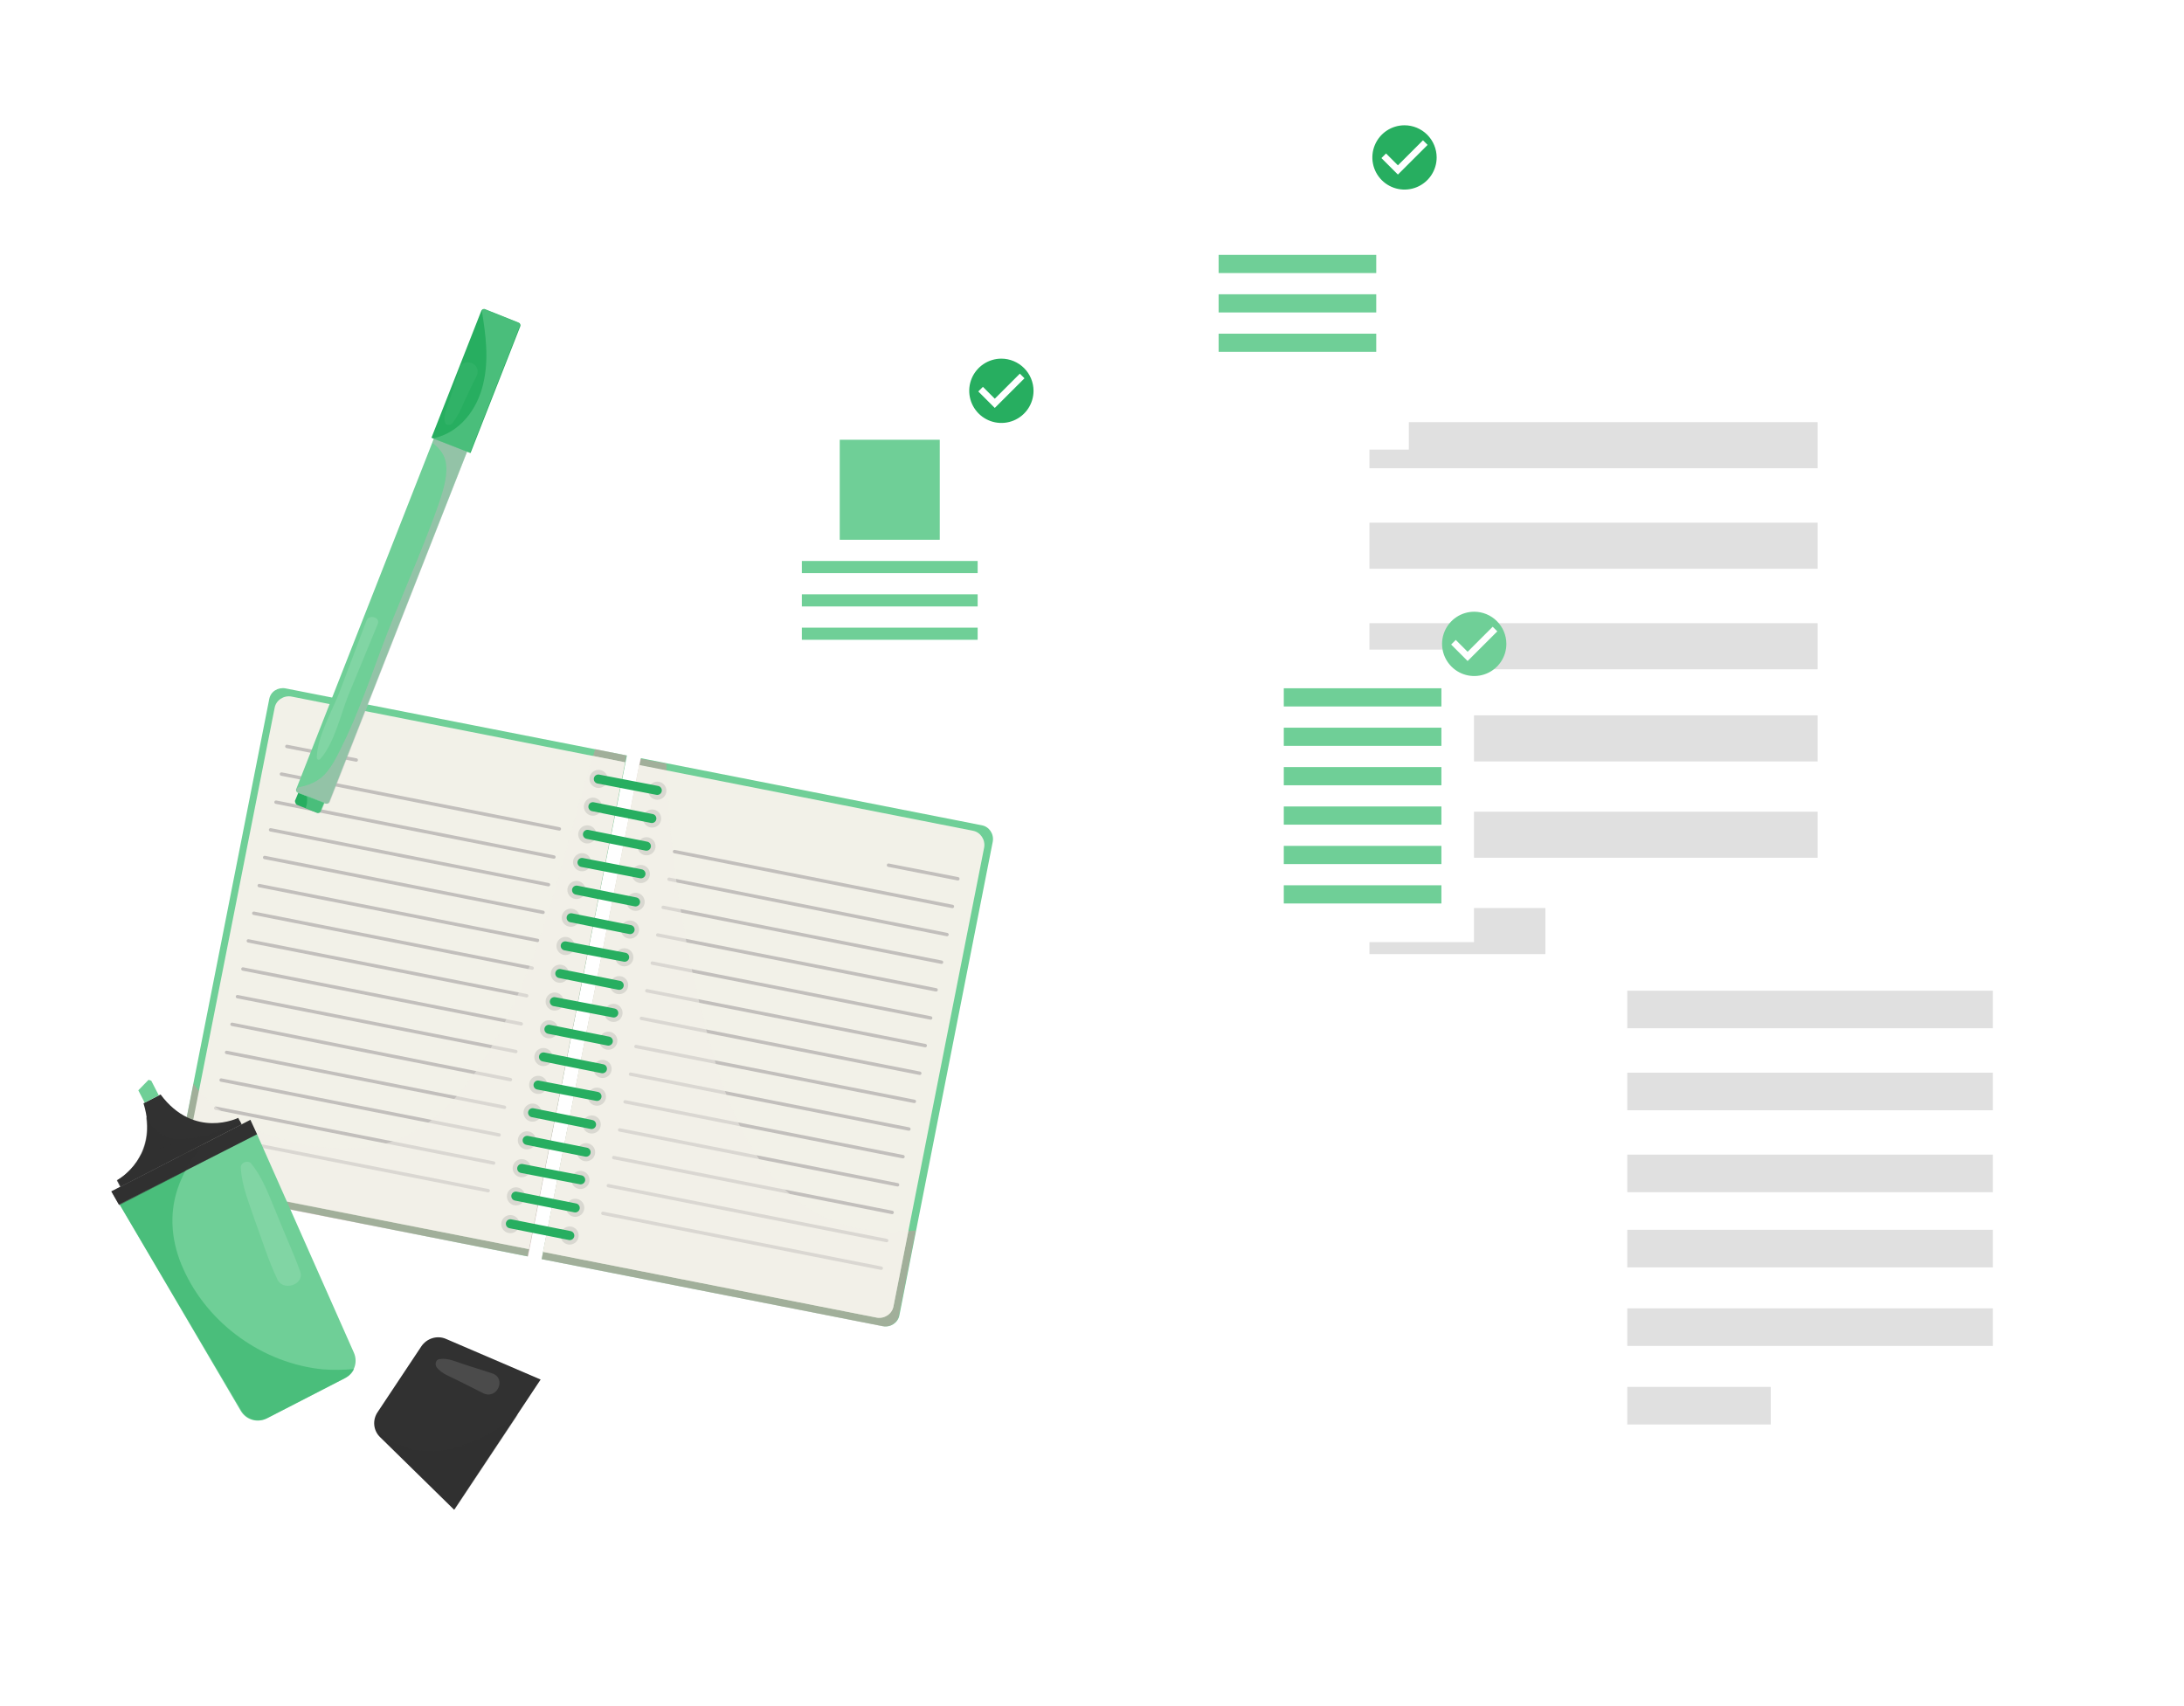 <svg width="622" height="486" viewBox="0 0 622 486" fill="none" xmlns="http://www.w3.org/2000/svg">
<g filter="url(#filter0_d)">
<path d="M146.265 350.854L49.167 331.615C46.972 331.228 45.681 329.162 46.068 326.967L72.667 192.167C73.054 189.972 75.12 188.681 77.315 189.068L174.542 208.178L146.265 350.854Z" fill="#6FCF97"/>
<path opacity="0.5" d="M165.503 206.37C161.5 219.153 158.272 232.065 154.528 244.977C149.492 262.408 143.295 279.71 133.611 295.075C126.638 306.05 117.471 316.121 104.301 319.091C92.034 321.802 78.606 319.22 67.373 314.184C61.175 311.473 54.848 307.212 51.104 301.66L46.068 327.096C45.681 329.291 47.101 331.357 49.167 331.745L146.394 350.854L174.412 208.178L165.503 206.37Z" fill="#D4909E"/>
<path d="M150.267 351.629L247.494 370.739C249.689 371.126 251.755 369.706 252.142 367.64L278.741 232.711C279.128 230.515 277.708 228.45 275.642 228.062L178.544 208.953L150.267 351.629Z" fill="#6FCF97"/>
<path opacity="0.5" d="M253.304 343.753C247.881 344.011 242.2 343.624 236.906 342.074C231.096 340.396 225.673 337.297 221.154 333.294C211.986 325.289 206.305 314.185 202.173 302.951C199.849 296.495 198.041 289.91 196.363 283.325C194.297 275.32 192.489 267.185 191.069 259.051C188.099 243.04 186.291 226.771 185.775 210.502L178.415 209.082L150.267 351.629L247.365 370.739C249.56 371.126 251.626 369.706 252.013 367.64L256.79 343.495C255.628 343.624 254.466 343.624 253.304 343.753Z" fill="#D4909E"/>
<path d="M150.655 349.563L245.686 368.285C247.881 368.673 250.076 367.252 250.464 365.057L276.287 234.389C276.675 232.194 275.254 229.999 273.059 229.612L178.028 210.889L150.655 349.563Z" fill="#F2F1E8"/>
<path d="M146.652 348.788L51.62 330.066C49.425 329.679 48.005 327.484 48.392 325.289L74.216 194.62C74.604 192.425 76.799 191.005 78.994 191.392L174.025 210.115L146.652 348.788Z" fill="#F2F1E8"/>
<path d="M185.742 218.707C186.018 217.308 185.108 215.949 183.708 215.674C182.309 215.398 180.951 216.308 180.675 217.707C180.399 219.107 181.31 220.465 182.709 220.741C184.108 221.017 185.466 220.106 185.742 218.707Z" fill="#C1C0BA"/>
<path d="M184.262 226.634C184.538 225.234 183.627 223.876 182.228 223.6C180.829 223.324 179.47 224.235 179.195 225.634C178.919 227.033 179.829 228.391 181.228 228.667C182.628 228.943 183.986 228.033 184.262 226.634Z" fill="#C1C0BA"/>
<path d="M182.654 234.535C182.93 233.136 182.019 231.778 180.62 231.502C179.221 231.226 177.863 232.136 177.587 233.536C177.311 234.935 178.221 236.293 179.621 236.569C181.02 236.845 182.378 235.934 182.654 234.535Z" fill="#C1C0BA"/>
<path d="M181.047 242.437C181.323 241.038 180.413 239.679 179.013 239.403C177.614 239.128 176.256 240.038 175.98 241.437C175.704 242.837 176.615 244.195 178.014 244.471C179.413 244.747 180.771 243.836 181.047 242.437Z" fill="#C1C0BA"/>
<path d="M179.566 250.363C179.842 248.964 178.931 247.606 177.532 247.33C176.133 247.054 174.775 247.964 174.499 249.364C174.223 250.763 175.134 252.121 176.533 252.397C177.932 252.673 179.29 251.762 179.566 250.363Z" fill="#C1C0BA"/>
<path d="M177.956 258.263C178.232 256.863 177.322 255.505 175.923 255.229C174.523 254.953 173.165 255.864 172.889 257.263C172.613 258.663 173.524 260.021 174.923 260.297C176.322 260.573 177.681 259.662 177.956 258.263Z" fill="#C1C0BA"/>
<path d="M176.349 266.164C176.625 264.765 175.715 263.407 174.315 263.131C172.916 262.855 171.558 263.765 171.282 265.165C171.006 266.564 171.917 267.922 173.316 268.198C174.715 268.474 176.073 267.563 176.349 266.164Z" fill="#C1C0BA"/>
<path d="M174.868 274.09C175.144 272.691 174.233 271.333 172.834 271.057C171.435 270.781 170.077 271.691 169.801 273.09C169.525 274.49 170.436 275.848 171.835 276.124C173.234 276.4 174.592 275.489 174.868 274.09Z" fill="#C1C0BA"/>
<path d="M173.264 281.995C173.54 280.596 172.629 279.238 171.23 278.962C169.831 278.686 168.473 279.596 168.197 280.995C167.921 282.395 168.832 283.753 170.231 284.029C171.63 284.305 172.988 283.394 173.264 281.995Z" fill="#C1C0BA"/>
<path d="M171.78 289.917C172.056 288.518 171.146 287.16 169.747 286.884C168.347 286.608 166.989 287.519 166.713 288.918C166.437 290.317 167.348 291.675 168.747 291.951C170.146 292.227 171.504 291.317 171.78 289.917Z" fill="#C1C0BA"/>
<path d="M170.151 297.95C170.427 296.55 169.517 295.192 168.117 294.916C166.718 294.64 165.36 295.551 165.084 296.95C164.808 298.35 165.719 299.708 167.118 299.984C168.517 300.26 169.875 299.349 170.151 297.95Z" fill="#C1C0BA"/>
<path d="M168.544 305.851C168.82 304.452 167.909 303.094 166.51 302.818C165.111 302.542 163.753 303.453 163.477 304.852C163.201 306.251 164.112 307.609 165.511 307.885C166.91 308.161 168.268 307.251 168.544 305.851Z" fill="#C1C0BA"/>
<path d="M167.064 313.778C167.34 312.379 166.429 311.021 165.03 310.745C163.631 310.469 162.272 311.379 161.997 312.778C161.721 314.178 162.631 315.536 164.03 315.812C165.43 316.088 166.788 315.177 167.064 313.778Z" fill="#C1C0BA"/>
<path d="M165.456 321.679C165.732 320.279 164.821 318.921 163.422 318.645C162.023 318.369 160.665 319.28 160.389 320.679C160.113 322.079 161.023 323.437 162.423 323.713C163.822 323.989 165.18 323.078 165.456 321.679Z" fill="#C1C0BA"/>
<path d="M163.847 329.577C164.123 328.178 163.212 326.82 161.813 326.544C160.414 326.268 159.056 327.179 158.78 328.578C158.504 329.977 159.414 331.335 160.814 331.611C162.213 331.887 163.571 330.976 163.847 329.577Z" fill="#C1C0BA"/>
<path d="M162.368 337.507C162.644 336.108 161.733 334.75 160.334 334.474C158.935 334.198 157.577 335.108 157.301 336.507C157.025 337.907 157.935 339.265 159.335 339.541C160.734 339.817 162.092 338.906 162.368 337.507Z" fill="#C1C0BA"/>
<path d="M160.761 345.409C161.037 344.01 160.127 342.652 158.727 342.376C157.328 342.1 155.97 343.011 155.694 344.41C155.418 345.809 156.329 347.167 157.728 347.443C159.127 347.719 160.485 346.808 160.761 345.409Z" fill="#C1C0BA"/>
<path d="M169.002 215.35C169.278 213.951 168.368 212.593 166.968 212.317C165.569 212.041 164.211 212.951 163.935 214.35C163.659 215.75 164.57 217.108 165.969 217.384C167.368 217.66 168.726 216.749 169.002 215.35Z" fill="#C1C0BA"/>
<path d="M167.395 223.251C167.671 221.852 166.76 220.494 165.361 220.218C163.962 219.942 162.604 220.853 162.328 222.252C162.052 223.651 162.962 225.009 164.361 225.285C165.761 225.561 167.119 224.65 167.395 223.251Z" fill="#C1C0BA"/>
<path d="M165.791 231.154C166.067 229.755 165.156 228.397 163.757 228.121C162.358 227.845 161 228.756 160.724 230.155C160.448 231.554 161.358 232.912 162.758 233.188C164.157 233.464 165.515 232.554 165.791 231.154Z" fill="#C1C0BA"/>
<path d="M164.31 239.081C164.586 237.682 163.676 236.324 162.276 236.048C160.877 235.772 159.519 236.682 159.243 238.081C158.967 239.481 159.878 240.839 161.277 241.115C162.676 241.391 164.034 240.48 164.31 239.081Z" fill="#C1C0BA"/>
<path d="M162.703 246.983C162.979 245.583 162.068 244.225 160.669 243.949C159.27 243.673 157.912 244.584 157.636 245.983C157.36 247.383 158.27 248.741 159.67 249.017C161.069 249.293 162.427 248.382 162.703 246.983Z" fill="#C1C0BA"/>
<path d="M161.096 254.884C161.372 253.485 160.461 252.127 159.062 251.851C157.663 251.575 156.305 252.486 156.029 253.885C155.753 255.284 156.663 256.642 158.063 256.918C159.462 257.194 160.82 256.284 161.096 254.884Z" fill="#C1C0BA"/>
<path d="M159.59 262.937C159.866 261.538 158.955 260.18 157.556 259.904C156.156 259.628 154.798 260.538 154.522 261.938C154.246 263.337 155.157 264.695 156.556 264.971C157.956 265.247 159.314 264.336 159.59 262.937Z" fill="#C1C0BA"/>
<path d="M157.983 270.839C158.259 269.44 157.348 268.082 155.949 267.806C154.55 267.53 153.192 268.44 152.916 269.84C152.64 271.239 153.55 272.597 154.95 272.873C156.349 273.149 157.707 272.238 157.983 270.839Z" fill="#C1C0BA"/>
<path d="M156.502 278.765C156.778 277.366 155.867 276.008 154.468 275.732C153.069 275.456 151.711 276.367 151.435 277.766C151.159 279.165 152.069 280.523 153.469 280.799C154.868 281.075 156.226 280.165 156.502 278.765Z" fill="#C1C0BA"/>
<path d="M154.892 286.664C155.168 285.265 154.258 283.907 152.858 283.631C151.459 283.355 150.101 284.265 149.825 285.664C149.549 287.064 150.46 288.422 151.859 288.698C153.258 288.974 154.616 288.063 154.892 286.664Z" fill="#C1C0BA"/>
<path d="M153.288 294.569C153.564 293.17 152.653 291.812 151.254 291.536C149.855 291.26 148.497 292.17 148.221 293.57C147.945 294.969 148.855 296.327 150.255 296.603C151.654 296.879 153.012 295.968 153.288 294.569Z" fill="#C1C0BA"/>
<path d="M151.805 302.492C152.081 301.093 151.171 299.735 149.771 299.459C148.372 299.183 147.014 300.094 146.738 301.493C146.462 302.892 147.373 304.25 148.772 304.526C150.171 304.802 151.529 303.891 151.805 302.492Z" fill="#C1C0BA"/>
<path d="M150.198 310.393C150.474 308.994 149.563 307.636 148.164 307.36C146.765 307.084 145.407 307.994 145.131 309.394C144.855 310.793 145.765 312.151 147.164 312.427C148.564 312.703 149.922 311.792 150.198 310.393Z" fill="#C1C0BA"/>
<path d="M148.591 318.295C148.867 316.896 147.956 315.538 146.557 315.262C145.158 314.986 143.8 315.896 143.524 317.296C143.248 318.695 144.158 320.053 145.558 320.329C146.957 320.605 148.315 319.694 148.591 318.295Z" fill="#C1C0BA"/>
<path d="M147.112 326.224C147.388 324.825 146.477 323.467 145.078 323.191C143.679 322.915 142.321 323.826 142.045 325.225C141.769 326.624 142.679 327.982 144.078 328.258C145.478 328.534 146.836 327.624 147.112 326.224Z" fill="#C1C0BA"/>
<path d="M145.48 334.253C145.756 332.854 144.845 331.496 143.446 331.22C142.047 330.944 140.689 331.855 140.413 333.254C140.137 334.653 141.047 336.011 142.447 336.287C143.846 336.563 145.204 335.653 145.48 334.253Z" fill="#C1C0BA"/>
<path d="M143.872 342.155C144.148 340.756 143.238 339.398 141.839 339.122C140.439 338.846 139.081 339.757 138.805 341.156C138.529 342.555 139.44 343.913 140.839 344.189C142.238 344.465 143.597 343.555 143.872 342.155Z" fill="#C1C0BA"/>
<path d="M249.043 239.425L268.798 243.298" stroke="#C2BFBC" stroke-width="0.968" stroke-miterlimit="10" stroke-linecap="round" stroke-linejoin="round"/>
<path d="M188.099 235.551L267.249 251.175" stroke="#C2BFBC" stroke-width="0.968" stroke-miterlimit="10" stroke-linecap="round" stroke-linejoin="round"/>
<path d="M186.55 243.427L265.7 259.18" stroke="#C2BFBC" stroke-width="0.968" stroke-miterlimit="10" stroke-linecap="round" stroke-linejoin="round"/>
<path d="M184.871 251.433L264.15 267.056" stroke="#C2BFBC" stroke-width="0.968" stroke-miterlimit="10" stroke-linecap="round" stroke-linejoin="round"/>
<path d="M183.322 259.309L262.601 274.932" stroke="#C2BFBC" stroke-width="0.968" stroke-miterlimit="10" stroke-linecap="round" stroke-linejoin="round"/>
<path d="M181.772 267.314L261.051 282.938" stroke="#C2BFBC" stroke-width="0.968" stroke-miterlimit="10" stroke-linecap="round" stroke-linejoin="round"/>
<path d="M180.223 275.191L259.502 290.814" stroke="#C2BFBC" stroke-width="0.968" stroke-miterlimit="10" stroke-linecap="round" stroke-linejoin="round"/>
<path d="M178.673 283.067L257.952 298.69" stroke="#C2BFBC" stroke-width="0.968" stroke-miterlimit="10" stroke-linecap="round" stroke-linejoin="round"/>
<path d="M177.124 291.072L256.403 306.696" stroke="#C2BFBC" stroke-width="0.968" stroke-miterlimit="10" stroke-linecap="round" stroke-linejoin="round"/>
<path d="M175.575 298.949L254.854 314.572" stroke="#C2BFBC" stroke-width="0.968" stroke-miterlimit="10" stroke-linecap="round" stroke-linejoin="round"/>
<path d="M174.025 306.825L253.175 322.448" stroke="#C2BFBC" stroke-width="0.968" stroke-miterlimit="10" stroke-linecap="round" stroke-linejoin="round"/>
<path d="M172.476 314.83L251.625 330.453" stroke="#C2BFBC" stroke-width="0.968" stroke-miterlimit="10" stroke-linecap="round" stroke-linejoin="round"/>
<path d="M170.797 322.706L250.076 338.33" stroke="#C2BFBC" stroke-width="0.968" stroke-miterlimit="10" stroke-linecap="round" stroke-linejoin="round"/>
<path d="M169.248 330.712L248.527 346.335" stroke="#C2BFBC" stroke-width="0.968" stroke-miterlimit="10" stroke-linecap="round" stroke-linejoin="round"/>
<path d="M167.698 338.588L246.977 354.212" stroke="#C2BFBC" stroke-width="0.968" stroke-miterlimit="10" stroke-linecap="round" stroke-linejoin="round"/>
<path d="M97.458 209.469L77.702 205.595" stroke="#C2BFBC" stroke-width="0.968" stroke-miterlimit="10" stroke-linecap="round" stroke-linejoin="round"/>
<path d="M155.303 229.095L76.153 213.472" stroke="#C2BFBC" stroke-width="0.968" stroke-miterlimit="10" stroke-linecap="round" stroke-linejoin="round"/>
<path d="M153.754 237.1L74.604 221.477" stroke="#C2BFBC" stroke-width="0.968" stroke-miterlimit="10" stroke-linecap="round" stroke-linejoin="round"/>
<path d="M152.204 244.976L73.054 229.353" stroke="#C2BFBC" stroke-width="0.968" stroke-miterlimit="10" stroke-linecap="round" stroke-linejoin="round"/>
<path d="M150.655 252.853L71.376 237.229" stroke="#C2BFBC" stroke-width="0.968" stroke-miterlimit="10" stroke-linecap="round" stroke-linejoin="round"/>
<path d="M149.105 260.858L69.826 245.235" stroke="#C2BFBC" stroke-width="0.968" stroke-miterlimit="10" stroke-linecap="round" stroke-linejoin="round"/>
<path d="M147.556 268.734L68.277 253.111" stroke="#C2BFBC" stroke-width="0.968" stroke-miterlimit="10" stroke-linecap="round" stroke-linejoin="round"/>
<path d="M146.006 276.61L66.727 260.987" stroke="#C2BFBC" stroke-width="0.968" stroke-miterlimit="10" stroke-linecap="round" stroke-linejoin="round"/>
<path d="M144.457 284.616L65.178 268.993" stroke="#C2BFBC" stroke-width="0.968" stroke-miterlimit="10" stroke-linecap="round" stroke-linejoin="round"/>
<path d="M142.908 292.492L63.629 276.869" stroke="#C2BFBC" stroke-width="0.968" stroke-miterlimit="10" stroke-linecap="round" stroke-linejoin="round"/>
<path d="M141.358 300.498L62.079 284.745" stroke="#C2BFBC" stroke-width="0.968" stroke-miterlimit="10" stroke-linecap="round" stroke-linejoin="round"/>
<path d="M139.679 308.374L60.529 292.75" stroke="#C2BFBC" stroke-width="0.968" stroke-miterlimit="10" stroke-linecap="round" stroke-linejoin="round"/>
<path d="M138.13 316.25L58.98 300.627" stroke="#C2BFBC" stroke-width="0.968" stroke-miterlimit="10" stroke-linecap="round" stroke-linejoin="round"/>
<path d="M136.581 324.255L57.431 308.632" stroke="#C2BFBC" stroke-width="0.968" stroke-miterlimit="10" stroke-linecap="round" stroke-linejoin="round"/>
<path d="M135.031 332.132L55.752 316.508" stroke="#C2BFBC" stroke-width="0.968" stroke-miterlimit="10" stroke-linecap="round" stroke-linejoin="round"/>
<path opacity="0.5" d="M253.304 343.753C247.881 344.011 242.2 343.624 236.906 342.074C231.096 340.396 225.673 337.297 221.154 333.294C211.986 325.289 206.305 314.185 202.173 302.951C199.849 296.495 198.041 289.91 196.363 283.325C194.297 275.32 192.489 267.185 191.069 259.051C188.228 243.686 186.421 228.191 185.904 212.568L178.028 211.019L150.655 349.563L245.686 368.285C247.881 368.673 250.076 367.252 250.464 365.057L254.725 343.494C254.208 343.624 253.692 343.753 253.304 343.753Z" fill="#F2F1E8"/>
<path opacity="0.5" d="M164.857 208.307C161.113 220.444 158.014 232.71 154.528 244.977C149.492 262.408 143.295 279.71 133.611 295.075C126.638 306.05 117.471 316.121 104.301 319.091C92.034 321.802 78.606 319.22 67.373 314.184C62.079 311.731 56.527 308.374 52.782 303.855L48.521 325.418C48.134 327.613 49.554 329.808 51.749 330.195L146.652 348.788L174.025 210.115L164.857 208.307Z" fill="#F2F1E8"/>
<path d="M166.407 214.892L183.192 218.12" stroke="#27AE60" stroke-width="2.582" stroke-miterlimit="10" stroke-linecap="round" stroke-linejoin="round"/>
<path d="M164.857 222.769L181.643 226.126" stroke="#27AE60" stroke-width="2.582" stroke-miterlimit="10" stroke-linecap="round" stroke-linejoin="round"/>
<path d="M163.308 230.645L180.094 234.002" stroke="#27AE60" stroke-width="2.582" stroke-miterlimit="10" stroke-linecap="round" stroke-linejoin="round"/>
<path d="M161.759 238.65L178.544 241.878" stroke="#27AE60" stroke-width="2.582" stroke-miterlimit="10" stroke-linecap="round" stroke-linejoin="round"/>
<path d="M160.209 246.526L176.995 249.883" stroke="#27AE60" stroke-width="2.582" stroke-miterlimit="10" stroke-linecap="round" stroke-linejoin="round"/>
<path d="M158.66 254.403L175.445 257.76" stroke="#27AE60" stroke-width="2.582" stroke-miterlimit="10" stroke-linecap="round" stroke-linejoin="round"/>
<path d="M156.981 262.408L173.896 265.636" stroke="#27AE60" stroke-width="2.582" stroke-miterlimit="10" stroke-linecap="round" stroke-linejoin="round"/>
<path d="M155.432 270.284L172.346 273.641" stroke="#27AE60" stroke-width="2.582" stroke-miterlimit="10" stroke-linecap="round" stroke-linejoin="round"/>
<path d="M153.882 278.29L170.797 281.518" stroke="#27AE60" stroke-width="2.582" stroke-miterlimit="10" stroke-linecap="round" stroke-linejoin="round"/>
<path d="M152.333 286.166L169.248 289.523" stroke="#27AE60" stroke-width="2.582" stroke-miterlimit="10" stroke-linecap="round" stroke-linejoin="round"/>
<path d="M150.784 294.042L167.569 297.399" stroke="#27AE60" stroke-width="2.582" stroke-miterlimit="10" stroke-linecap="round" stroke-linejoin="round"/>
<path d="M149.234 302.047L166.02 305.275" stroke="#27AE60" stroke-width="2.582" stroke-miterlimit="10" stroke-linecap="round" stroke-linejoin="round"/>
<path d="M147.685 309.924L164.47 313.281" stroke="#27AE60" stroke-width="2.582" stroke-miterlimit="10" stroke-linecap="round" stroke-linejoin="round"/>
<path d="M146.135 317.8L162.921 321.157" stroke="#27AE60" stroke-width="2.582" stroke-miterlimit="10" stroke-linecap="round" stroke-linejoin="round"/>
<path d="M144.586 325.805L161.371 329.033" stroke="#27AE60" stroke-width="2.582" stroke-miterlimit="10" stroke-linecap="round" stroke-linejoin="round"/>
<path d="M142.907 333.681L159.822 337.038" stroke="#27AE60" stroke-width="2.582" stroke-miterlimit="10" stroke-linecap="round" stroke-linejoin="round"/>
<path d="M141.358 341.558L158.272 344.915" stroke="#27AE60" stroke-width="2.582" stroke-miterlimit="10" stroke-linecap="round" stroke-linejoin="round"/>
</g>
<g filter="url(#filter1_d)">
<rect x="359" y="94" width="181.322" height="227.845" fill="white"/>
<rect x="385.244" y="111.894" width="127.641" height="13.122" fill="#E0E0E0"/>
<rect x="385.244" y="140.523" width="127.641" height="13.122" fill="#E0E0E0"/>
<rect x="385.244" y="169.153" width="127.641" height="13.122" fill="#E0E0E0"/>
<rect x="385.244" y="195.397" width="127.641" height="13.122" fill="#E0E0E0"/>
<rect x="385.244" y="222.834" width="127.641" height="13.122" fill="#E0E0E0"/>
<rect x="385.244" y="250.271" width="50.102" height="13.122" fill="#E0E0E0"/>
</g>
<g filter="url(#filter2_d)">
<rect x="436" y="257" width="147.883" height="185.826" fill="white"/>
<rect x="457.404" y="271.594" width="104.102" height="10.702" fill="#E0E0E0"/>
<rect x="457.404" y="294.943" width="104.102" height="10.702" fill="#E0E0E0"/>
<rect x="457.404" y="318.293" width="104.102" height="10.702" fill="#E0E0E0"/>
<rect x="457.404" y="339.698" width="104.102" height="10.702" fill="#E0E0E0"/>
<rect x="457.404" y="362.074" width="104.102" height="10.702" fill="#E0E0E0"/>
<rect x="457.404" y="384.451" width="40.862" height="10.702" fill="#E0E0E0"/>
</g>
<g filter="url(#filter3_d)">
<path d="M278.448 100.404H215V183.707H278.448V100.404Z" fill="white"/>
<path d="M260.967 113.569H232.48V142.056H260.967V113.569Z" fill="#6FCF97"/>
<path d="M271.758 148.098H221.69V151.551H271.758V148.098Z" fill="#6FCF97"/>
<path d="M271.758 157.594H221.69V161.047H271.758V157.594Z" fill="#6FCF97"/>
<path d="M271.758 167.09H221.69V170.543H271.758V167.09Z" fill="#6FCF97"/>
<path d="M413.114 173.348H349.665V256.651H413.114V173.348Z" fill="white"/>
<path d="M403.834 184.354H358.945V189.534H403.834V184.354Z" fill="#6FCF97"/>
<path d="M403.834 195.577H358.945V200.756H403.834V195.577Z" fill="#6FCF97"/>
<path d="M403.834 206.799H358.945V211.978H403.834V206.799Z" fill="#6FCF97"/>
<path d="M403.834 218.021H358.945V223.2H403.834V218.021Z" fill="#6FCF97"/>
<path d="M403.834 229.243H358.945V234.422H403.834V229.243Z" fill="#6FCF97"/>
<path d="M403.834 240.465H358.945V245.645H403.834V240.465Z" fill="#6FCF97"/>
<path d="M394.554 33.071H331.106V116.374H394.554V33.071Z" fill="white"/>
<path d="M385.274 60.911H340.386V66.09H385.274V60.911Z" fill="#6FCF97"/>
<path d="M385.274 72.133H340.386V77.312H385.274V72.133Z" fill="#6FCF97"/>
<path d="M385.274 83.356H340.386V88.535H385.274V83.356Z" fill="#6FCF97"/>
<path d="M393.326 40.66C397.557 40.66 400.988 37.224 400.988 32.984C400.988 28.745 397.557 25.309 393.326 25.309C389.094 25.309 385.664 28.745 385.664 32.984C385.664 37.224 389.094 40.66 393.326 40.66Z" fill="white"/>
<path d="M393.326 24C391.515 24 389.744 24.537 388.238 25.543C386.732 26.549 385.559 27.98 384.866 29.653C384.173 31.326 383.991 33.167 384.345 34.944C384.698 36.72 385.57 38.351 386.851 39.632C388.131 40.913 389.763 41.785 391.539 42.138C393.316 42.491 395.157 42.31 396.83 41.617C398.503 40.924 399.933 39.75 400.939 38.244C401.946 36.739 402.483 34.968 402.483 33.157C402.476 30.731 401.509 28.406 399.793 26.69C398.077 24.974 395.752 24.007 393.326 24V24ZM391.446 38.039L386.753 33.346L388.069 32.03L391.45 35.411L398.587 28.275L399.903 29.591L391.446 38.039V38.039Z" fill="#27AE60"/>
<path d="M413.18 179.21C417.412 179.21 420.842 175.774 420.842 171.535C420.842 167.295 417.412 163.859 413.18 163.859C408.949 163.859 405.518 167.295 405.518 171.535C405.518 175.774 408.949 179.21 413.18 179.21Z" fill="white"/>
<path d="M413.18 162.551C411.369 162.551 409.599 163.088 408.093 164.094C406.587 165.1 405.414 166.53 404.72 168.204C404.027 169.877 403.846 171.718 404.199 173.494C404.553 175.271 405.425 176.902 406.705 178.183C407.986 179.463 409.618 180.336 411.394 180.689C413.17 181.042 415.011 180.861 416.685 180.168C418.358 179.475 419.788 178.301 420.794 176.795C421.8 175.289 422.337 173.519 422.337 171.708C422.33 169.281 421.363 166.956 419.648 165.241C417.932 163.525 415.607 162.558 413.18 162.551V162.551ZM411.301 176.59L406.608 171.897L407.924 170.581L411.305 173.962L418.441 166.826L419.758 168.142L411.301 176.59V176.59Z" fill="#6FCF97"/>
<path d="M278.515 107.13C282.747 107.13 286.177 103.693 286.177 99.454C286.177 95.215 282.747 91.778 278.515 91.778C274.283 91.778 270.853 95.215 270.853 99.454C270.853 103.693 274.283 107.13 278.515 107.13Z" fill="white"/>
<path d="M278.515 90.47C276.704 90.47 274.933 91.007 273.427 92.013C271.921 93.019 270.748 94.449 270.055 96.123C269.362 97.796 269.18 99.637 269.534 101.413C269.887 103.189 270.759 104.821 272.04 106.102C273.32 107.382 274.952 108.254 276.728 108.608C278.505 108.961 280.346 108.78 282.019 108.087C283.692 107.394 285.122 106.22 286.128 104.714C287.135 103.208 287.672 101.438 287.672 99.627C287.665 97.2 286.698 94.875 284.982 93.16C283.266 91.444 280.941 90.477 278.515 90.47V90.47ZM276.635 104.509L271.942 99.816L273.258 98.5L276.639 101.881L283.776 94.744L285.092 96.061L276.635 104.509V104.509Z" fill="#27AE60"/>
</g>
<g filter="url(#filter4_d)">
<path d="M64.574 394.863C66.124 397.462 69.341 398.352 72.026 396.97L94.174 385.567C96.859 384.185 98.004 381.049 96.789 378.278L69.129 315.892L30.034 336.019L64.574 394.863Z" fill="#6FCF97"/>
<path opacity="0.5" d="M87.983 383.024C70.998 381.367 55.251 370.159 48.229 354.458C44.937 347.238 43.998 339.231 46.608 331.519C47.178 329.74 48.002 328.042 48.826 326.344L30.034 336.019L64.742 394.777C66.291 397.375 69.509 398.266 72.194 396.884L94.342 385.481C95.517 384.876 96.351 384.023 96.844 382.919C93.809 383.208 90.855 383.243 87.983 383.024Z" fill="#27AE60"/>
<path d="M27.711 332.333L29.866 336.105L69.215 316.06L67.31 311.946L27.711 332.333Z" fill="#313131"/>
<path opacity="0.5" d="M53.637 319.197C53.805 319.111 53.887 318.857 54.054 318.77L27.711 332.333L29.952 336.273L48.745 326.598C50.149 323.965 51.893 321.581 53.637 319.197Z" fill="#313131"/>
<path d="M64.793 313.242L63.843 311.396C63.843 311.396 51.34 317.621 41.735 304.736L36.869 307.241C41.608 322.631 29.446 329.105 29.446 329.105L30.396 330.951L64.793 313.242Z" fill="#313131"/>
<path opacity="0.5" d="M64.275 312.236C60.166 314.563 55.799 316.387 51.503 317.113C47.964 317.661 43.491 317.629 40.675 315.046C39.48 313.963 38.535 312.539 37.59 311.115C39.427 323.754 29.278 329.191 29.278 329.191L30.228 331.037L64.793 313.242L64.275 312.236Z" fill="#313131"/>
<path opacity="0.5" d="M64.275 312.235C60.166 314.563 55.799 316.387 51.503 317.113C50.745 317.29 49.901 317.3 49.057 317.31C45.193 318.875 41.497 320.354 37.628 321.497C37.038 321.588 36.702 321.761 36.113 321.852C33.641 326.945 29.278 329.191 29.278 329.191L30.228 331.037L64.793 313.242L64.275 312.235V312.235Z" fill="#313131"/>
<path d="M38.309 300.556L35.391 303.545L37.205 307.068L41.232 304.995L39.072 300.8L38.309 300.556Z" fill="#6FCF97"/>
<path d="M125.339 423.013L104.333 402.413C102.284 400.496 101.995 397.461 103.572 395.163L116.012 376.447C117.588 374.15 120.532 373.271 122.993 374.339L149.97 385.922L125.339 423.013Z" fill="#313131"/>
<path opacity="0.3" d="M139.738 398.619C131.531 404.118 120.528 408.721 110.692 404.87C107.469 403.558 104.745 401.564 102.773 398.971C102.956 400.15 103.393 401.411 104.501 402.327L125.507 422.927L143.587 395.788C142.25 396.901 140.994 397.76 139.738 398.619Z" fill="#313131"/>
<g opacity="0.5">
<g opacity="0.5">
<path opacity="0.5" d="M64.601 325.652C64.829 330.629 66.826 335.332 68.4 340.04C70.58 345.923 72.337 351.81 75.02 357.434C76.58 360.876 82.803 358.945 81.493 355.163C79.572 349.784 77.149 344.663 75.061 339.371C72.891 334.332 71.138 328.866 67.627 324.519C66.768 323.263 64.414 324.05 64.601 325.652Z" fill="white"/>
</g>
</g>
<g opacity="0.5">
<g opacity="0.5">
<path opacity="0.5" d="M120.388 382.473C121.76 384.314 124.556 385.209 126.594 386.282C128.887 387.437 131.179 388.592 133.472 389.746C137.549 391.893 140.428 385.528 136.107 384.145C133.565 383.33 130.769 382.435 128.227 381.621C125.94 380.888 123.647 379.734 121.288 380.099C120.022 380.114 119.788 381.72 120.388 382.473Z" fill="white"/>
</g>
</g>
</g>
<path d="M84.944 225.836L92.681 228.856C93.059 229.045 93.625 228.856 93.814 228.29L147.033 92.977L137.597 89.203L84.378 224.704C84.189 225.081 84.378 225.648 84.944 225.836Z" fill="#6FCF97"/>
<path opacity="0.5" d="M123.254 126.192C124.952 127.513 126.273 129.023 126.839 131.099C127.783 134.873 126.273 139.402 125.141 142.988C121.178 154.311 116.46 165.068 111.931 176.203C107.401 187.337 103.816 198.849 98.72 209.795C96.833 213.569 94.946 218.287 91.926 221.118C89.85 223.005 87.397 223.76 84.755 224.327L84.566 224.704C84.377 225.081 84.566 225.648 85.132 225.836L92.87 228.856C93.247 229.045 93.813 228.856 94.002 228.29L147.033 92.977L137.597 89.203L123.254 126.192Z" fill="#B8B8B8"/>
<path d="M122.876 124.682L134.011 129.023L148.165 92.978C148.354 92.6 148.165 92.034 147.599 91.845L138.163 88.071C137.785 87.882 137.219 88.071 137.03 88.637L122.876 124.682Z" fill="#27AE60"/>
<path d="M84.566 229.234L90.228 231.498C90.605 231.687 91.171 231.498 91.36 230.932L92.304 228.667L84.944 225.837L84 228.101C84 228.479 84.189 229.045 84.566 229.234Z" fill="#27AE60"/>
<path opacity="0.5" d="M137.219 88.448C138.352 95.431 139.295 102.414 137.597 109.396C135.898 116.757 130.803 123.362 123.254 124.871L133.822 129.023L147.976 92.978C148.165 92.6 147.976 92.034 147.41 91.845L137.974 88.071C137.785 88.071 137.408 88.071 137.219 88.448Z" fill="#6FCF97"/>
<path opacity="0.5" d="M87.02 230.177L90.417 231.498C90.794 231.687 91.36 231.498 91.549 230.932L92.493 228.667L87.397 226.591C87.586 228.29 87.397 229.422 87.02 230.177Z" fill="#6FCF97"/>
<g opacity="0.5">
<g opacity="0.5">
<path opacity="0.5" d="M128.349 120.908C129.104 120.531 129.67 119.21 130.236 118.455C131.18 116.945 131.746 115.435 132.501 113.737C133.633 111.472 134.577 109.207 135.709 107.132C137.408 103.546 131.935 101.47 130.803 105.056C130.048 107.509 129.293 109.962 128.538 112.416C127.972 114.492 125.896 118.455 126.839 120.531C127.028 121.097 127.783 121.097 128.349 120.908Z" fill="#6FCF97"/>
</g>
</g>
<g opacity="0.5">
<g opacity="0.5">
<path opacity="0.5" d="M91.171 216.212C95.135 211.871 97.022 203.568 99.098 198.284C101.928 191.49 104.759 184.507 107.59 177.713C108.345 175.826 105.137 174.882 104.382 176.769C101.928 183.375 99.286 190.169 96.833 196.774C94.757 202.247 90.416 209.607 90.228 215.646C90.228 216.401 90.794 216.589 91.171 216.212Z" fill="white"/>
</g>
</g>
<defs>
<filter id="filter0_d" x="29" y="175" width="274.804" height="223.802" filterUnits="userSpaceOnUse" color-interpolation-filters="sRGB">
<feFlood flood-opacity="0" result="BackgroundImageFix"/>
<feColorMatrix in="SourceAlpha" type="matrix" values="0 0 0 0 0 0 0 0 0 0 0 0 0 0 0 0 0 0 127 0"/>
<feOffset dx="4" dy="7"/>
<feGaussianBlur stdDeviation="10.5"/>
<feColorMatrix type="matrix" values="0 0 0 0 0 0 0 0 0 0 0 0 0 0 0 0 0 0 0.15 0"/>
<feBlend mode="normal" in2="BackgroundImageFix" result="effect1_dropShadow"/>
<feBlend mode="normal" in="SourceGraphic" in2="effect1_dropShadow" result="shape"/>
</filter>
<filter id="filter1_d" x="338.721" y="77.299" width="231.424" height="277.947" filterUnits="userSpaceOnUse" color-interpolation-filters="sRGB">
<feFlood flood-opacity="0" result="BackgroundImageFix"/>
<feColorMatrix in="SourceAlpha" type="matrix" values="0 0 0 0 0 0 0 0 0 0 0 0 0 0 0 0 0 0 127 0"/>
<feOffset dx="4.772" dy="8.35"/>
<feGaussianBlur stdDeviation="12.525"/>
<feColorMatrix type="matrix" values="0 0 0 0 0 0 0 0 0 0 0 0 0 0 0 0 0 0 0.15 0"/>
<feBlend mode="normal" in2="BackgroundImageFix" result="effect1_dropShadow"/>
<feBlend mode="normal" in="SourceGraphic" in2="effect1_dropShadow" result="shape"/>
</filter>
<filter id="filter2_d" x="410.317" y="235.849" width="211.335" height="249.279" filterUnits="userSpaceOnUse" color-interpolation-filters="sRGB">
<feFlood flood-opacity="0" result="BackgroundImageFix"/>
<feColorMatrix in="SourceAlpha" type="matrix" values="0 0 0 0 0 0 0 0 0 0 0 0 0 0 0 0 0 0 127 0"/>
<feOffset dx="6.043" dy="10.575"/>
<feGaussianBlur stdDeviation="15.863"/>
<feColorMatrix type="matrix" values="0 0 0 0 0 0 0 0 0 0 0 0 0 0 0 0 0 0 0.15 0"/>
<feBlend mode="normal" in2="BackgroundImageFix" result="effect1_dropShadow"/>
<feBlend mode="normal" in="SourceGraphic" in2="effect1_dropShadow" result="shape"/>
</filter>
<filter id="filter3_d" x="186.629" y="0.636" width="277.431" height="302.744" filterUnits="userSpaceOnUse" color-interpolation-filters="sRGB">
<feFlood flood-opacity="0" result="BackgroundImageFix"/>
<feColorMatrix in="SourceAlpha" type="matrix" values="0 0 0 0 0 0 0 0 0 0 0 0 0 0 0 0 0 0 127 0"/>
<feOffset dx="6.676" dy="11.682"/>
<feGaussianBlur stdDeviation="17.523"/>
<feColorMatrix type="matrix" values="0 0 0 0 0 0 0 0 0 0 0 0 0 0 0 0 0 0 0.15 0"/>
<feBlend mode="normal" in2="BackgroundImageFix" result="effect1_dropShadow"/>
<feBlend mode="normal" in="SourceGraphic" in2="effect1_dropShadow" result="shape"/>
</filter>
<filter id="filter4_d" x="5.104" y="283.134" width="179.8" height="172.263" filterUnits="userSpaceOnUse" color-interpolation-filters="sRGB">
<feFlood flood-opacity="0" result="BackgroundImageFix"/>
<feColorMatrix in="SourceAlpha" type="matrix" values="0 0 0 0 0 0 0 0 0 0 0 0 0 0 0 0 0 0 127 0"/>
<feOffset dx="4" dy="7"/>
<feGaussianBlur stdDeviation="10.5"/>
<feColorMatrix type="matrix" values="0 0 0 0 0 0 0 0 0 0 0 0 0 0 0 0 0 0 0.15 0"/>
<feBlend mode="normal" in2="BackgroundImageFix" result="effect1_dropShadow"/>
<feBlend mode="normal" in="SourceGraphic" in2="effect1_dropShadow" result="shape"/>
</filter>
</defs>
</svg>

